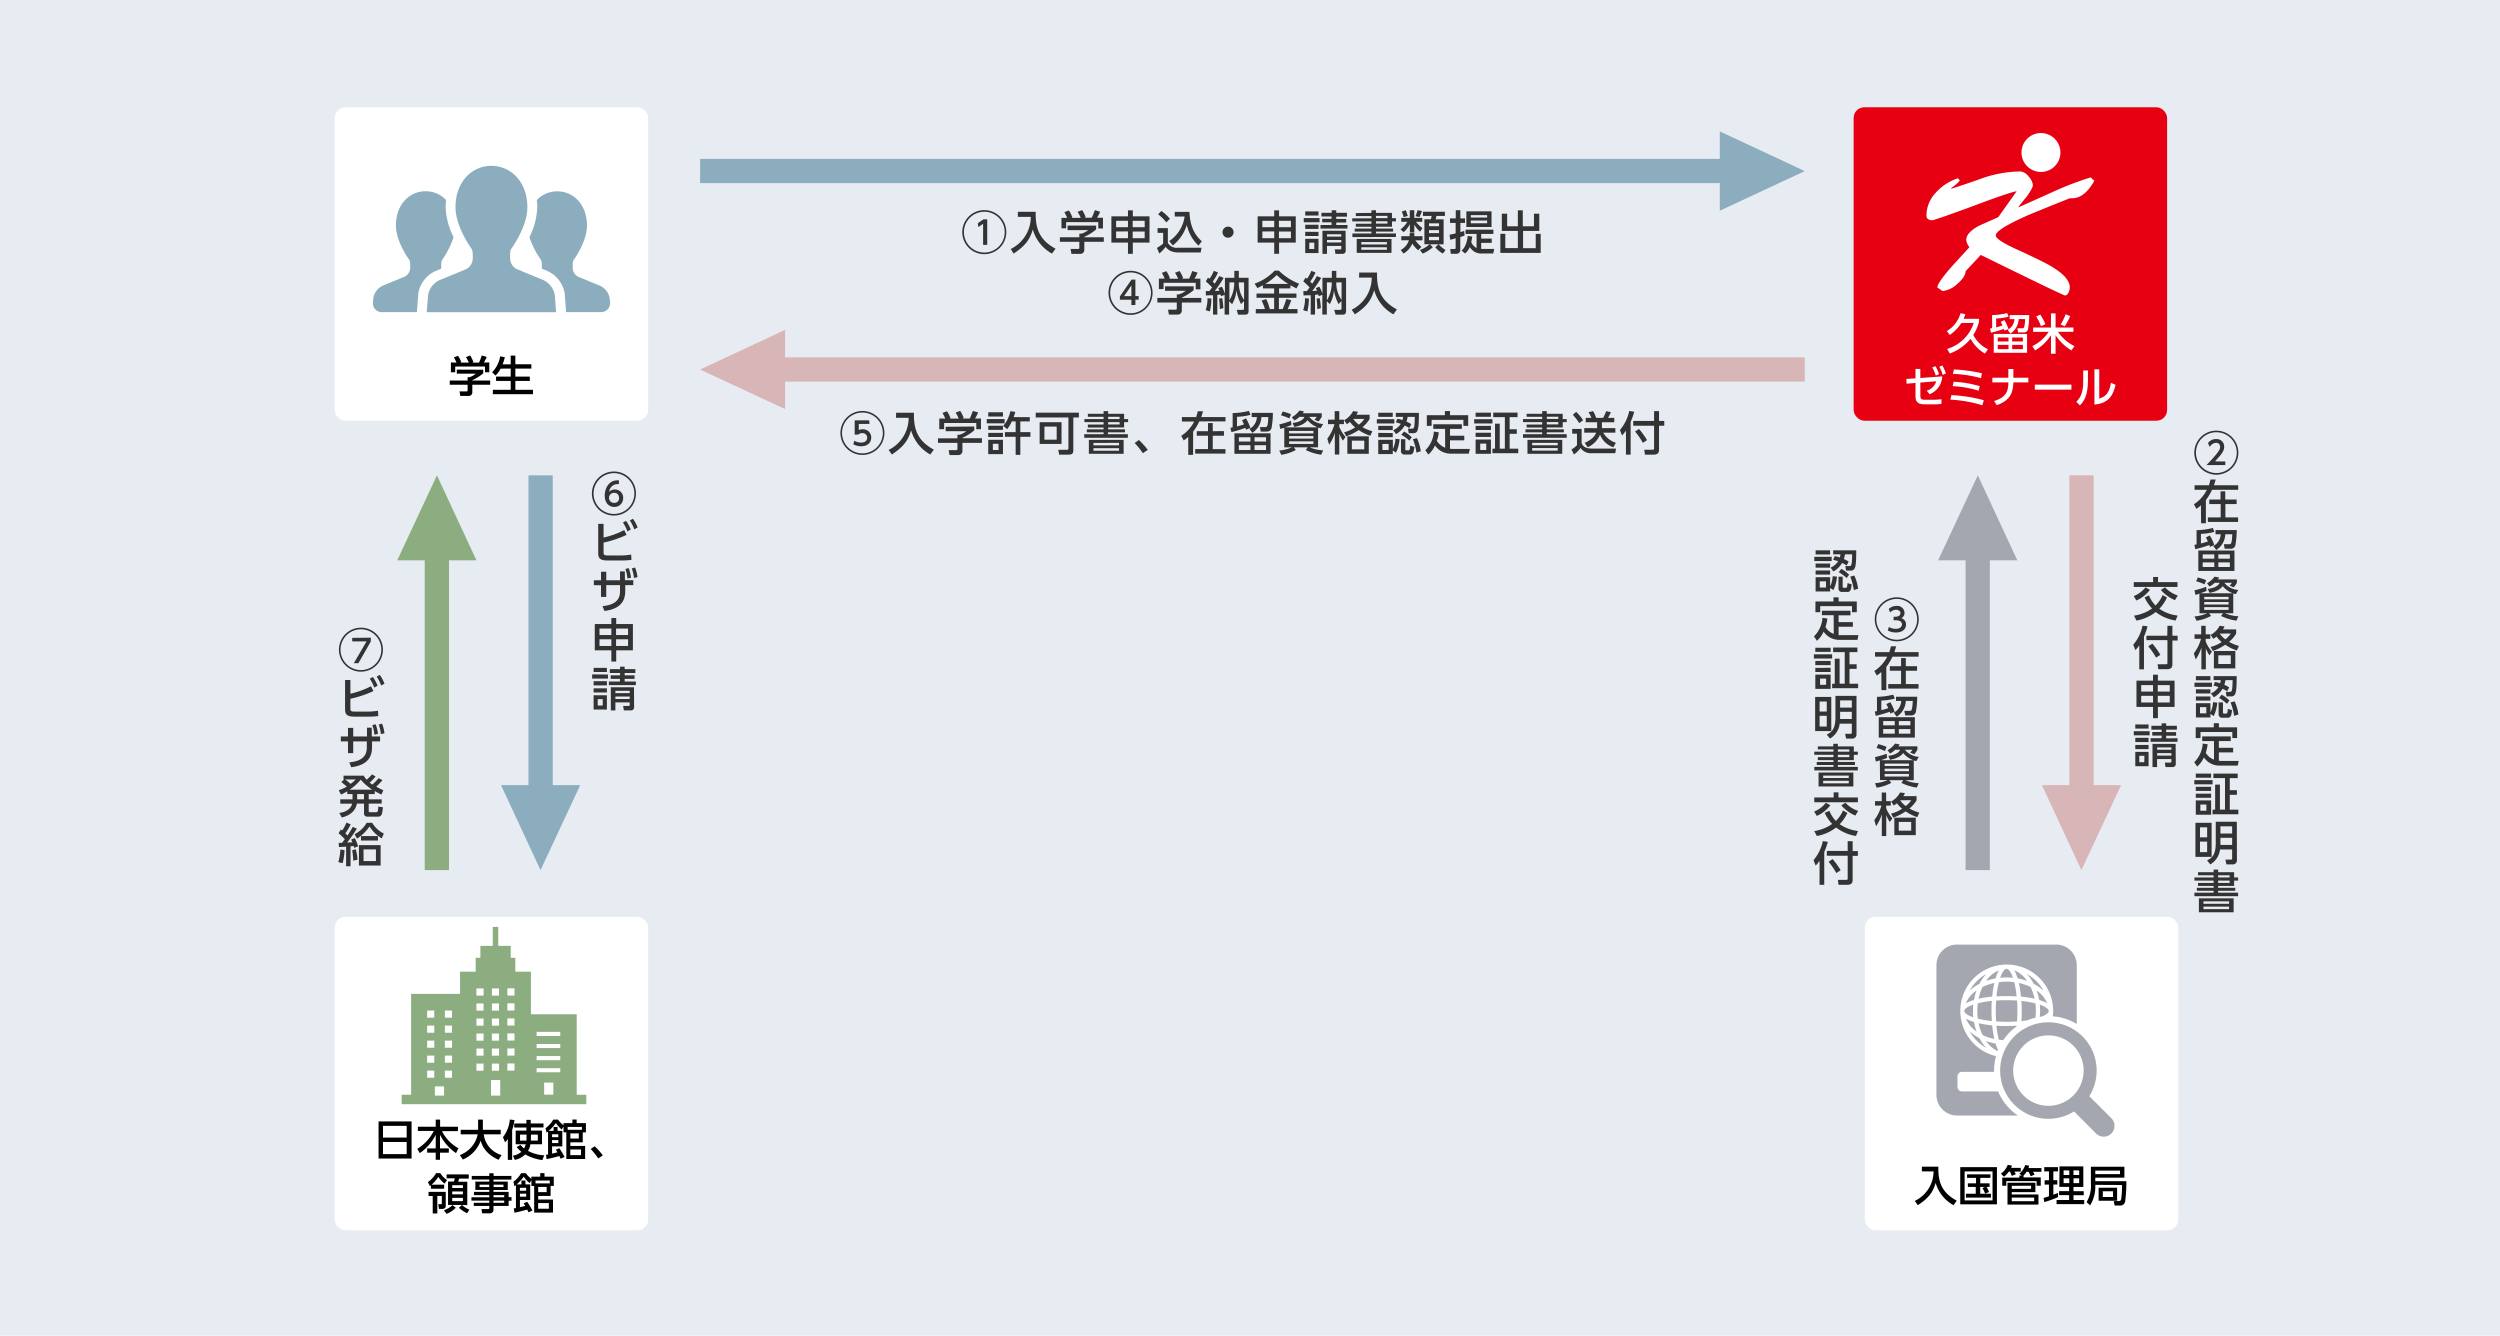 <svg xmlns="http://www.w3.org/2000/svg" viewBox="0 0 700 374.01"><defs><style>.cls-1{fill:#e7ecf2;}.cls-2{fill:#fff;}.cls-3{fill:#333;}.cls-4{fill:#8cadbd;}.cls-5{fill:#e60012;}.cls-12,.cls-6,.cls-7,.cls-9{fill:none;stroke-miterlimit:10;stroke-width:6.79px;}.cls-6{stroke:#8cadbd;}.cls-7{stroke:#8cad80;}.cls-8{fill:#8cad80;}.cls-9{stroke:#d8b5b6;}.cls-10{fill:#d8b5b6;}.cls-11{fill:#a5a7b0;}.cls-12{stroke:#a5a7b0;}</style></defs><title>アートボード 1</title><g id="レイヤー_2" data-name="レイヤー 2"><rect class="cls-1" width="700" height="374.01"/></g><g id="レイヤー_1" data-name="レイヤー 1"><rect class="cls-2" x="93.72" y="30.03" width="87.77" height="87.77" rx="3" ry="3"/><path d="M135.31,103.53v1a13.46,13.46,0,0,1-3.06,1.92v.09h5v1.18h-5v2.15a1,1,0,0,1-1,1h-2.36l-.22-1.27h1.93c.33,0,.33-.17.33-.38v-1.49h-5v-1.18h5v-.93h.53a5.47,5.47,0,0,0,1.78-1h-5.34v-1.13Zm-7.5-2a10.61,10.61,0,0,0-.72-1.47l1.16-.43a6.73,6.73,0,0,1,.9,1.8l-.27.1h2.4a9.27,9.27,0,0,0-.82-1.54l1.19-.46a9.88,9.88,0,0,1,.91,1.87l-.39.13h1.94a14,14,0,0,0,.79-2l1.38.41a12.57,12.57,0,0,1-.79,1.55H137v2.75H135.8v-1.61h-8.34v1.61h-1.21v-2.75Z"/><path d="M140.17,103.22a6.75,6.75,0,0,1-1.44,1.93l-.93-.92a8.43,8.43,0,0,0,2.25-4.45l1.3.24a12.61,12.61,0,0,1-.62,2H143V99.56h1.3V102h4.48v1.21h-4.48v2.23h4.05v1.23h-4.05v2.48h4.93v1.23H138v-1.23h5v-2.48h-4.1v-1.23H143v-2.23Z"/><rect class="cls-2" x="93.72" y="256.71" width="87.77" height="87.77" rx="3" ry="3"/><path d="M115.24,314v10.39H106V314Zm-8,4.52h6.63v-3.28h-6.63Zm0,1.23v3.4h6.63v-3.4Z"/><path d="M117,315.48h5v-2h1.23v2h5v1.23h-4.48a11.3,11.3,0,0,0,4.62,4.82l-.69,1.34a13.75,13.75,0,0,1-4.48-5.13v3.81h2.47v1.2h-2.47v2H122v-2h-2.4v-1.2H122v-3.81a13.67,13.67,0,0,1-4.45,5.13l-.72-1.2a12.17,12.17,0,0,0,4.62-5H117Z"/><path d="M128.76,323.42a7.91,7.91,0,0,0,5-5.8H129v-1.27h4.87v-2.87h1.33v2.87h5v1.27h-4.75a6.92,6.92,0,0,0,5,5.8l-.86,1.32c-3.63-1.62-4.59-3.93-5-5.36a9,9,0,0,1-5,5.29Z"/><path d="M142.19,318.94a6.25,6.25,0,0,1-.77.91l-.59-1.43a9.53,9.53,0,0,0,1.93-4.95l1.3.15a14.94,14.94,0,0,1-.66,2.79v8.36h-1.21Zm6.47-3.25v.87h3.1v3.83h-3.25a5.2,5.2,0,0,1-.66,1.86,10.45,10.45,0,0,0,4.54,1.23l-.54,1.35a13.37,13.37,0,0,1-4.79-1.6,5.7,5.7,0,0,1-2.91,1.54l-.54-1.18a5,5,0,0,0,2.38-1.08,6.93,6.93,0,0,1-1.32-1.35l1.07-.59a6.51,6.51,0,0,0,1,1,4.29,4.29,0,0,0,.46-1.17h-2.81v-3.83h3v-.87h-3.4v-1.13h3.4v-1h1.2v1h3.59v1.13Zm-1.2,2h-1.85v1.67h1.81c0-.24,0-.56,0-1.18Zm1.2.54c0,.53,0,.9,0,1.13h1.93v-1.67h-1.9Z"/><path d="M156.62,321.5a27.26,27.26,0,0,1,1.47,2.45l-1.11.5c-.11-.25-.14-.31-.37-.76-2.09.56-2.42.64-3.56.86l-.18-1.2a4.56,4.56,0,0,0,.59-.1v-6.4l-.42.3-.28-1.26a7.59,7.59,0,0,0,2.15-2.4h1.33a6.66,6.66,0,0,0,1.55,1.58v-.6h2.48v-1h1.19v1h2.6v2.6h-.89v2.79H159.7v1h4.14v3.66h-5.27v-7.46h-.78v-1.61l-.51.81a7.9,7.9,0,0,1-1.63-1.8,12.5,12.5,0,0,1-2,2.18H155v-1.1h1.12v1.1h1.33V321h-2.87v2c.17,0,.74-.16,1.48-.35-.22-.39-.26-.47-.43-.73Zm-.29-3.91h-1.75v.82h1.75Zm0,1.63h-1.75v.84h1.75Zm2.61-2.87h4v-.8h-4Zm3.12,1H159.7v1.44h2.36Zm.62,4.51h-3v1.58h3Z"/><path d="M167.52,324.36a22,22,0,0,0-2.12-2.64l1.1-.78a19.27,19.27,0,0,1,2.29,2.55Z"/><path d="M120.66,331.87l-.29.23-.56-1.11a8,8,0,0,0,2.29-2.51h1.19a6.14,6.14,0,0,0,1.88,1.94l-.7,1a9.62,9.62,0,0,1-1.77-1.89,8.87,8.87,0,0,1-1.87,2.18h3.54v1.13h-3.71Zm.5,7.91v-4.9H120v-1.16h4.81v4c0,.66-.73.78-.9.78h-1l-.2-1.32h.65c.3,0,.35-.05.35-.27v-2.05h-1.26v4.9Zm6.47-1.62a7.53,7.53,0,0,1-2.56,1.72l-.79-1a6.34,6.34,0,0,0,2.4-1.45Zm1.74-.77a6.7,6.7,0,0,0,2.06,1.32l-.65,1a9.55,9.55,0,0,1-2.28-1.54l.86-.79h-3.91v-6.56h1.63a4.53,4.53,0,0,0,.26-.88h-2.29v-1.1h6.2V330h-2.69c0,.1-.24.8-.27.88h2.55v6.56Zm-2.75-5.53v.78h3v-.78Zm0,1.75v.81h3v-.81Zm0,1.8v.91h3v-.91Z"/><path d="M143.17,330.28h-5v.57h4v2.35h-4v.53h4.25v1.47h.81v1h-.81v1.47h-4.25v.87a1,1,0,0,1-1.05,1.19H135l-.18-1.19h1.81c.33,0,.38-.09.38-.37v-.5h-4.35v-.89H137v-.62h-5v-.93h5v-.6h-4.29v-.91H137v-.53h-3.9v-2.35H137v-.57h-4.91v-1H137v-.76h1.21v.76h5Zm-6.2,1.43h-2.69v.67H137Zm4,0h-2.76v.67h2.76Zm.21,2.93h-3v.6h3Zm0,1.53h-3v.62h3Z"/><path d="M147.62,336.5a27.26,27.26,0,0,1,1.47,2.45l-1.11.5c-.11-.25-.14-.31-.37-.76-2.09.56-2.42.64-3.56.86l-.18-1.2a4.56,4.56,0,0,0,.59-.1v-6.4l-.42.3-.28-1.26a7.59,7.59,0,0,0,2.15-2.4h1.33a6.66,6.66,0,0,0,1.55,1.58v-.6h2.48v-1h1.19v1h2.6v2.6h-.89v2.79H150.7v1h4.14v3.66h-5.27v-7.46h-.78v-1.61l-.51.81a7.9,7.9,0,0,1-1.63-1.8,12.5,12.5,0,0,1-2,2.18H146v-1.1h1.12v1.1h1.33V336h-2.87v2c.17,0,.74-.16,1.48-.35-.22-.39-.26-.47-.43-.73Zm-.29-3.91h-1.75v.82h1.75Zm0,1.63h-1.75v.84h1.75Zm2.61-2.87h4v-.8h-4Zm3.12,1H150.7v1.44h2.36Zm.62,4.51h-3v1.58h3Z"/><rect class="cls-2" x="522.14" y="256.71" width="87.77" height="87.77" rx="3" ry="3"/><path d="M538.13,326.66h4.61c-.1,4.12.83,7.2,5.14,9.53l-.89,1.26a10.3,10.3,0,0,1-5-6.24c-.81,2.61-1.82,4.15-5,6.24l-.85-1.19A9.22,9.22,0,0,0,541.4,328h-3.27Z"/><path d="M559.14,326.8v10.41H548.87V326.8ZM557.91,328h-7.82v8.11h7.82Zm-2.09,6.2a7.89,7.89,0,0,0-.75-1.56l.77-.3h-1.38v1.9h3v1.08h-7v-1.08h2.75v-1.9H551v-1h2.29v-1.53h-2.51v-1h6.54v1h-2.84v1.53h2.6v1h-.85a6.29,6.29,0,0,1,.69,1.43Z"/><path d="M565.8,327v1.05h-1.75a4.74,4.74,0,0,1,.37.75l-1.13.45a8.07,8.07,0,0,0-.49-1.2h-.33a6.83,6.83,0,0,1-1.34,1.43l-.88-.84a5.4,5.4,0,0,0,1.92-2.49l1.18.23a3.45,3.45,0,0,1-.24.62Zm.79,2.67h4.82V332h-1.16v-1.29h-8.48V332h-1.14v-2.28h4.79v-.58h.7l-.7-.49a5.43,5.43,0,0,0,1.64-2.44l1.12.19a5,5,0,0,1-.21.65h3.63v1.05h-2.37a5,5,0,0,1,.46.79l-1.1.47a11.76,11.76,0,0,0-.6-1.26h-.57a5.36,5.36,0,0,1-.83,1.05Zm3.32,1.5v2.62h-6.62v.67h7.48v2.82H562.1v-6.11Zm-6.62.86v.86h5.42V332Zm0,3.3v1h6.28v-1Z"/><path d="M572.21,335.42c.33-.09.42-.12,1.5-.47v-3.27H572.5v-1.21h1.21V328h-1.32v-1.2h3.86V328h-1.31v2.46h1.11v1.21h-1.11v2.84c.41-.14.75-.27,1.31-.5v1.17a24.58,24.58,0,0,1-3.86,1.4Zm4.45-8.83h6.67v5.75h-2.75v1.2h2.87v1.11h-2.87V336h3v1.15h-7.74V336h3.51v-1.37h-2.81v-1.11h2.81v-1.2h-2.74Zm1.15,1.1V329h1.59v-1.27Zm0,2.25v1.33h1.59v-1.33Zm2.77-2.25V329h1.59v-1.27Zm0,2.25v1.33h1.59v-1.33Z"/><path d="M586.68,331.76a10,10,0,0,1-1.44,5.74l-1-.9a8.85,8.85,0,0,0,1.21-5.15v-4.77h9.38v3.06h-8.15v1h8.7a40.87,40.87,0,0,1-.35,5.74,1.36,1.36,0,0,1-1.49,1.07h-1.43l-.27-1.25h1.39c.28,0,.62,0,.73-.73a27.88,27.88,0,0,0,.21-3.77Zm0-4v1h6.92v-1Zm6.11,4.8v3.65h-5.18v-3.65Zm-4,1v1.6h2.85v-1.6Z"/><path class="cls-3" d="M281.77,65a6.17,6.17,0,1,1-6.16-6.17A6.16,6.16,0,0,1,281.77,65ZM269.9,65a5.71,5.71,0,1,0,5.71-5.71A5.71,5.71,0,0,0,269.9,65Zm5.47-3.58h1.05v7.15h-1.15v-5.9l-1.34.91-.14-1.08Z"/><path class="cls-3" d="M285,59.31h5c-.12,4.47.89,7.81,5.56,10.33l-1,1.37a11.16,11.16,0,0,1-5.37-6.76c-.87,2.82-2,4.5-5.38,6.76L283,69.72a10,10,0,0,0,5.62-9H285Z"/><path class="cls-3" d="M306.92,63.17v1.08a14.52,14.52,0,0,1-3.31,2.08v.1h5.46v1.28h-5.46V70a1.1,1.1,0,0,1-1.07,1.08H300l-.24-1.38h2.09c.36,0,.36-.18.36-.41V67.71h-5.44V66.43h5.44v-1h.58a6,6,0,0,0,1.92-1h-5.79V63.17ZM298.8,61a12.69,12.69,0,0,0-.78-1.6l1.26-.47a7.89,7.89,0,0,1,1,2L300,61h2.6a9.83,9.83,0,0,0-.88-1.68l1.29-.49a10.67,10.67,0,0,1,1,2l-.43.14h2.1a14.64,14.64,0,0,0,.86-2.13l1.5.44a12.79,12.79,0,0,1-.86,1.69h1.65v3h-1.31V62.19h-9v1.75h-1.31V61Z"/><path class="cls-3" d="M315.83,71.07V67.93h-4.64V60.57h4.64V58.89h1.36v1.68h4.67v7.36h-4.67v3.14Zm-3.32-9.25v1.8h3.32v-1.8Zm0,3v1.88h3.32V64.79Zm8-3h-3.36v1.8h3.36Zm0,3h-3.36v1.88h3.36Z"/><path class="cls-3" d="M324.12,63.87H327V68a2.8,2.8,0,0,0,2.76,1.37h6.67l-.25,1.32H330c-2.37,0-3.16-1-3.6-1.57A14.64,14.64,0,0,1,324.62,71l-.68-1.59a11.3,11.3,0,0,0,1.74-1.21v-3h-1.56Zm1.07-4.8a12,12,0,0,1,2.38,2.19l-1,1a13.63,13.63,0,0,0-2.3-2.27Zm2.19,8.42a9.82,9.82,0,0,0,4.31-6.87h-2.76V59.33h4.12c.17,4.54,1.76,6.69,3.46,8.23l-.93,1.21A11.21,11.21,0,0,1,332.31,63a12,12,0,0,1-3.92,5.73Z"/><path class="cls-3" d="M345.4,65a1.55,1.55,0,1,1-1.54-1.54A1.54,1.54,0,0,1,345.4,65Z"/><path class="cls-3" d="M356.78,71.07V67.93h-4.64V60.57h4.64V58.89h1.36v1.68h4.67v7.36h-4.67v3.14Zm-3.32-9.25v1.8h3.32v-1.8Zm0,3v1.88h3.32V64.79Zm8-3h-3.36v1.8h3.36Zm0,3h-3.36v1.88h3.36Z"/><path class="cls-3" d="M369.48,61.06v1.17h-4.43V61.06Zm-.3-1.87v1.16h-3.72V59.19Zm0,3.73v1.19h-3.72V62.92Zm0,2v1.16h-3.72V64.91Zm0,1.94v4h-3.72v-4ZM368,67.94h-1.4v1.78H368ZM377.29,63v1h-7.55V63h3.09v-.74h-2.62v-1h2.62v-.65H370V59.58h2.87v-.7h1.28v.7h3v1.08h-3v.65h2.78v1h-2.78V63Zm-.49,7.08a.88.88,0,0,1-1,1h-1.88l-.19-1.24h1.44c.39,0,.39-.11.39-.33v-.65h-4v2.22h-1.28V64.6h6.48Zm-1.24-4.48h-4v.65h4Zm0,1.6h-4v.69h4Z"/><path class="cls-3" d="M384,59.61v-.74h1.27v.74h4.48v1.47h1.11V62h-1.11v1.49h-4.48V64h4.8v.85h-4.8v.52h5.59v1H378.67v-1H384v-.52h-4.69V64H384v-.52h-4.37v-.83H384V62h-5.37v-.87H384v-.63h-4.37v-.84Zm5.62,7.3v3.9h-9.74v-3.9Zm-8.46.86v.68h7.17v-.68Zm0,1.47v.7h7.17v-.7Zm7.32-8.79h-3.21v.63h3.21Zm0,1.5h-3.21v.66h3.21Z"/><path class="cls-3" d="M394.74,62.78A8.06,8.06,0,0,1,393.05,65l-.91-.78a7,7,0,0,0,1.92-2.11h-1.7V61h2.38V58.85H396V61h2.24V62.1h-1.76a7.25,7.25,0,0,0,1.82,1.76l-.66,1a6.55,6.55,0,0,1-1.64-2v2.24h-1.22Zm2.34,7.29a7.72,7.72,0,0,1-1.63-1.87A6,6,0,0,1,393,71l-.79-1a4.73,4.73,0,0,0,2.28-2.72h-2.13V66.13h2.33c0-.23,0-.43.05-.88H396a6.68,6.68,0,0,1,0,.88h2.29v1.16h-2A11.11,11.11,0,0,0,398,69.14Zm-3.46-11.22c.14.35.45,1.26.56,1.62l-1.16.32a11,11,0,0,0-.52-1.56Zm4.54.22c-.07.17-.2.55-.35.93-.07.15-.26.6-.36.78l-1.11-.25a10.43,10.43,0,0,0,.57-1.68ZM397.57,70a8.42,8.42,0,0,0,2.71-1.6h-1.45v-7h1.82a8.17,8.17,0,0,0,.2-.94h-2.43V59.28h6.15v1.19H402.2a7.92,7.92,0,0,1-.23.94h2.24v7h-1.39A8.8,8.8,0,0,0,404.75,70L404,71a8,8,0,0,1-2.13-1.76l.92-.82h-2.38l.78.81A9.79,9.79,0,0,1,398.35,71Zm2.55-7.47v.81h2.81v-.81Zm0,1.91v.83h2.81v-.83Zm0,1.88v.94h2.81v-.94Z"/><path class="cls-3" d="M410.08,65.94a10.22,10.22,0,0,1-1.2.43V70a1.07,1.07,0,0,1-1.18,1.07h-1.47l-.16-1.35h1.24a.26.26,0,0,0,.27-.29v-2.7c-.32.09-1.27.36-1.51.41l-.2-1.41c.72-.15,1.07-.22,1.71-.39V62.43H406V61.15h1.61v-2.3h1.29v2.3h1.3v1.28h-1.29V65l1.05-.35Zm-.83,4.22c.59-.54,1.41-1.49,1.72-4.1l1.25.19a13.55,13.55,0,0,1-.27,1.53,3.17,3.17,0,0,0,1.49,1.66V65.5h-3.09V64.3h7.8v1.2h-3.42v1.3h2.95V68h-2.95v1.7h3.65l-.27,1.27H415a3.58,3.58,0,0,1-3.43-1.79A5.82,5.82,0,0,1,410.23,71Zm8.38-6.6h-7.05V59.18h7.05Zm-1.23-3.32h-4.58v.67h4.58Zm0,1.51h-4.58v.77h4.58Z"/><path class="cls-3" d="M422,59.83v3.53H425V58.89h1.38v4.47h3.13V59.83H431v4.83h-4.54v4.83H430v-4h1.39v5.32H420.1V65.47h1.38v4H425V64.66h-4.49V59.83Z"/><path class="cls-3" d="M322.72,82a6.17,6.17,0,1,1-6.16-6.17A6.16,6.16,0,0,1,322.72,82Zm-11.87,0a5.71,5.71,0,1,0,5.71-5.71A5.71,5.71,0,0,0,310.85,82Zm5.94,3.43v-1.5h-3.22V83l3.25-4.71h1.09V82.9h.92v1h-.92v1.5Zm-2.05-2.51h2.05v-3Z"/><path class="cls-3" d="M334.22,80.17v1.08a14.52,14.52,0,0,1-3.31,2.08v.1h5.46v1.28h-5.46V87a1.1,1.1,0,0,1-1.07,1.08h-2.55l-.24-1.38h2.09c.36,0,.36-.18.36-.41V84.71h-5.44V83.43h5.44v-1h.58a6,6,0,0,0,1.92-1h-5.79V80.17ZM326.1,78a12.69,12.69,0,0,0-.78-1.6l1.26-.47a7.89,7.89,0,0,1,1,2l-.3.12h2.6a9.83,9.83,0,0,0-.88-1.68l1.29-.49a10.67,10.67,0,0,1,1,2l-.43.14h2.1a14.64,14.64,0,0,0,.86-2.13l1.5.44a12.79,12.79,0,0,1-.86,1.69h1.65v3h-1.31V79.19h-9v1.75h-1.31V78Z"/><path class="cls-3" d="M339.2,83.61a17.31,17.31,0,0,1-.44,3.59l-1.18-.36a9.72,9.72,0,0,0,.52-3.34Zm-1.57-2.12a7.71,7.71,0,0,0,1,0c.25-.32.52-.7.77-1a20.52,20.52,0,0,0-1.78-1.7l.62-1.06c.17.13.24.16.43.32a9.55,9.55,0,0,0,1.19-2.21l1.18.44a12.1,12.1,0,0,1-1.48,2.56c.35.36.45.49.56.6.64-1,1-1.65,1.3-2.14l1.22.52a44,44,0,0,1-2.5,3.66l1.31-.07c-.16-.4-.24-.55-.33-.75l1-.39a9.28,9.28,0,0,1,.86,2V77.78h2.63V75.85h1.26v1.93h2.73V87.1c0,.84-.46,1-.94,1h-2l-.37-1.34h1.59c.42,0,.44-.15.44-.46v-2l-.82.84a12,12,0,0,1-1.3-3.89A9,9,0,0,1,345,85.16l-.85-.78v3.71h-1.26V82.55l-1,.4c-.05-.18-.08-.27-.13-.49a9,9,0,0,1-.91.1v5.53h-1.2V82.67c-.46,0-1,0-2,.07Zm4.6,2a22.61,22.61,0,0,1,.31,2.79l-1,.26a22.39,22.39,0,0,0-.21-2.92Zm2-4.41v5a9.35,9.35,0,0,0,1.36-5Zm4.11,0h-1.47a8,8,0,0,0,1.47,4.89Z"/><path class="cls-3" d="M353.64,79.86c-.67.37-1.14.59-1.58.8l-.77-1.25a14,14,0,0,0,5.6-3.62h1.19a17,17,0,0,0,5.67,3.65L363,80.75c-.36-.18-.75-.37-1.68-.89v.89h-3.18v1.43H363v1.21h-4.91v3.14h1.07c.2-.47.75-1.89,1-2.81l1.39.32a20.67,20.67,0,0,1-1,2.49h2.75v1.23H351.62V86.53h2.56a13.85,13.85,0,0,0-.94-2.38l1.31-.41a14.9,14.9,0,0,1,1,2.79h1.21V83.39h-4.94V82.18h4.94V80.75h-3.16Zm7.08-.35A18.85,18.85,0,0,1,357.47,77a16,16,0,0,1-3.2,2.51Z"/><path class="cls-3" d="M366.5,83.61a17.31,17.31,0,0,1-.44,3.59l-1.18-.36a9.72,9.72,0,0,0,.52-3.34Zm-1.57-2.12a7.71,7.71,0,0,0,1,0c.25-.32.52-.7.77-1a20.52,20.52,0,0,0-1.78-1.7l.62-1.06c.17.13.24.16.43.32a9.55,9.55,0,0,0,1.19-2.21l1.18.44a12.1,12.1,0,0,1-1.48,2.56c.35.36.45.49.55.6a23.29,23.29,0,0,0,1.31-2.14l1.22.52a44,44,0,0,1-2.5,3.66l1.31-.07c-.17-.4-.24-.55-.33-.75l1-.39a9.28,9.28,0,0,1,.86,2V77.78h2.63V75.85h1.26v1.93h2.73V87.1c0,.84-.46,1-.94,1h-2l-.37-1.34h1.59c.42,0,.44-.15.44-.46v-2l-.82.84a12,12,0,0,1-1.3-3.89,9,9,0,0,1-1.14,3.89l-.85-.78v3.71h-1.26V82.55l-1,.4c-.05-.18-.08-.27-.13-.49-.27,0-.55.08-.91.1v5.53H367V82.67c-.47,0-1,0-2,.07Zm4.6,2a22.61,22.61,0,0,1,.31,2.79l-1,.26a22.39,22.39,0,0,0-.21-2.92Zm2-4.41v5a9.35,9.35,0,0,0,1.36-5Zm4.11,0h-1.47a8,8,0,0,0,1.47,4.89Z"/><path class="cls-3" d="M380.58,76.31h5c-.12,4.47.89,7.81,5.56,10.33l-1,1.37a11.16,11.16,0,0,1-5.37-6.76c-.87,2.82-2,4.5-5.38,6.76l-.93-1.29a10,10,0,0,0,5.62-9h-3.55Z"/><path class="cls-3" d="M247.64,121.23a6.16,6.16,0,1,1-6.16-6.16A6.15,6.15,0,0,1,247.64,121.23Zm-11.87,0a5.71,5.71,0,1,0,5.71-5.71A5.71,5.71,0,0,0,235.77,121.23Zm7.69-2.52h-3v1.71a2.4,2.4,0,0,1,1.06-.22,2.29,2.29,0,0,1,2.43,2.3c0,1.33-.93,2.45-2.81,2.45a4.49,4.49,0,0,1-2.21-.55l.29-1a3.69,3.69,0,0,0,1.89.52c1.22,0,1.7-.65,1.7-1.37a1.26,1.26,0,0,0-1.39-1.27,1.56,1.56,0,0,0-1.11.41h-1v-4h4.05Z"/><path class="cls-3" d="M250.91,115.56h5c-.12,4.47.9,7.82,5.57,10.34l-1,1.36a11.16,11.16,0,0,1-5.37-6.76c-.87,2.82-2,4.5-5.38,6.76l-.92-1.28a10,10,0,0,0,5.61-9h-3.54Z"/><path class="cls-3" d="M272.8,119.42v1.08a13.73,13.73,0,0,1-3.32,2.08v.11h5.46V124h-5.46v2.33a1.1,1.1,0,0,1-1.06,1.08h-2.55l-.25-1.38h2.09c.37,0,.37-.18.37-.42V124h-5.45v-1.27h5.45v-1h.57a5.83,5.83,0,0,0,1.92-1h-5.78v-1.23Zm-8.13-2.21a12,12,0,0,0-.78-1.6l1.26-.46a7.73,7.73,0,0,1,1,1.95l-.3.11h2.6a10.89,10.89,0,0,0-.88-1.67l1.28-.5a10.38,10.38,0,0,1,1,2l-.43.14h2.11a16.07,16.07,0,0,0,.86-2.13l1.49.44a12.79,12.79,0,0,1-.86,1.69h1.65v3h-1.31v-1.74h-9v1.74H263v-3Z"/><path class="cls-3" d="M281.29,117.33v1.2h-5v-1.2Zm-.46-1.9v1.19h-4.12v-1.19Zm0,3.77v1.17h-4.12V119.2Zm0,2v1.16h-4.12v-1.16Zm0,1.95v4h-4.12v-4Zm-1.26,1.11H278V126h1.6Zm1.34-5a9.75,9.75,0,0,0,2-4.11l1.38.17c-.24.81-.32,1.06-.47,1.47h4.52V118h-2.65v3h2.83v1.3h-2.83v5.07h-1.31v-5.07h-3V121h3v-3h-1.07a10.64,10.64,0,0,1-1.29,2.17Z"/><path class="cls-3" d="M300.53,126.16c0,.66-.21,1.15-1.37,1.15h-2.6l-.24-1.37h2.5c.25,0,.34-.19.34-.42v-8.63H290v-1.34h12.09v1.34h-1.56Zm-3.3-1.85H291.1v-6.1h6.13Zm-1.36-4.87h-3.43v3.66h3.43Z"/><path class="cls-3" d="M309,115.86v-.74h1.28v.74h4.47v1.47h1.12v.87h-1.12v1.5h-4.47v.52H315v.84h-4.79v.52h5.59v1H303.59v-1H309v-.52h-4.69v-.84H309v-.52H304.6v-.84H309v-.66h-5.37v-.87H309v-.62H304.6v-.85Zm5.62,7.31v3.9h-9.74v-3.9Zm-8.45.86v.67h7.16V124Zm0,1.46v.71h7.16v-.71Zm7.32-8.78h-3.21v.62h3.21Zm0,1.49h-3.21v.66h3.21Z"/><path class="cls-3" d="M320,126.9a22.41,22.41,0,0,0-2.3-2.86l1.19-.85a21.13,21.13,0,0,1,2.49,2.77Z"/><path class="cls-3" d="M332.71,122.32a8.12,8.12,0,0,1-1.27,1l-.69-1.29a10.28,10.28,0,0,0,3.62-4h-3.44v-1.26h4a10.54,10.54,0,0,0,.44-1.62h1.47c-.12.42-.23.89-.49,1.62h6.79V118H335.8a15.75,15.75,0,0,1-1.73,2.88v6.49h-1.36Zm10-1.61V122h-3.14v3.75h3.56V127h-8.48v-1.26h3.59V122h-3.15v-1.26h3.15v-2.29h1.33v2.29Z"/><path class="cls-3" d="M348.86,117.12a12.52,12.52,0,0,1,1.24,2.69l-1.21.51c-.08-.26-.09-.31-.17-.52A39.34,39.34,0,0,1,344.8,121l-.28-1.22.62-.12v-4a19.4,19.4,0,0,0,4.55-.61l.46,1.1a16.1,16.1,0,0,1-3.79.55v2.7c.65-.16,1.28-.34,1.94-.56a7.66,7.66,0,0,0-.54-1.13Zm6.89,9.94H345.64v-5.73h10.11Zm-5.63-4.63h-3.24v1.19h3.24Zm0,2.23h-3.24V126h3.24Zm-.28-4.57a3.91,3.91,0,0,0,2.09-3.31h-1.46v-1.17h5.93a22.38,22.38,0,0,1-.38,4.29c-.29.78-.72.94-1.49.94H353l-.22-1.27h1.52c.38,0,.75,0,.82-2.79h-1.93a5.52,5.52,0,0,1-2.54,4.41Zm4.65,2.34h-3.22v1.19h3.22Zm0,2.23h-3.22V126h3.22Z"/><path class="cls-3" d="M359.6,119.77a9.52,9.52,0,0,1-1.12.33l-.27-1.26a25.8,25.8,0,0,0,3.27-1l.12,1.16a17.61,17.61,0,0,1-1.77.65h9.1a6.73,6.73,0,0,1-2.83-2c-.33.46-1.24,1.49-3.71,1.89l-.45-1.11c1.1-.11,2.86-.54,3.3-1.71h-1.38a5.21,5.21,0,0,1-1.44,1l-.7-.91a6.57,6.57,0,0,0,2.12-1.86l1.27.24a3.48,3.48,0,0,1-.35.53h5.32v1a8.26,8.26,0,0,1-.89,1.29l-1.14-.49a4.39,4.39,0,0,0,.65-.8h-2.12a5.4,5.4,0,0,0,3.9,2l-.7,1.18a6.26,6.26,0,0,1-.72-.18v5.54h-2.32a10.52,10.52,0,0,0,3.75.83l-.56,1.23a14.21,14.21,0,0,1-4.3-1.31l.53-.75h-3.88l.56.74a12.32,12.32,0,0,1-4.09,1.35l-.56-1.21a11.33,11.33,0,0,0,3.57-.88H359.6Zm-.46-4.55a15.93,15.93,0,0,1,2.34.77l-.46,1.18a11.83,11.83,0,0,0-2.34-.87Zm1.8,6.13h6.81v-.68h-6.81Zm0,1.45h6.81v-.7h-6.81Zm0,1.5h6.81v-.72h-6.81Z"/><path class="cls-3" d="M376,123.39a9.94,9.94,0,0,1-1-2v5.87h-1.25V121.2a11.76,11.76,0,0,1-1.59,3.33l-.51-1.7a12,12,0,0,0,2-4.07h-1.81v-1.25h1.87v-2.4H375v2.4h1.3v1.25H375v.73a9.94,9.94,0,0,0,1.75,2.86Zm7.49-6.09a8.54,8.54,0,0,1-2,2.31,12.39,12.39,0,0,0,2.77,1.14l-.58,1.27a12.46,12.46,0,0,1-3.24-1.61,14.9,14.9,0,0,1-3.5,1.76l-.6-1.13a9.7,9.7,0,0,0,3.1-1.38,7.34,7.34,0,0,1-1.44-1.52,8.81,8.81,0,0,1-.9.62l-.74-1.1a6.17,6.17,0,0,0,2.51-2.55l1.36.18a6.71,6.71,0,0,1-.44.84h3.69Zm-.23,9.76h-6v-4.89h6ZM382,123.38h-3.48v2.43H382Zm-3.08-6.08v0a6.42,6.42,0,0,0,1.56,1.6A5.79,5.79,0,0,0,382,117.3Z"/><path class="cls-3" d="M390.41,117.38v1.19h-4.9v-1.19Zm-.44-1.82v1.16h-4.06v-1.16Zm0,3.69v1.16h-4.06v-1.16Zm0,2v1.16h-4.06V121.2Zm1.92,1.73a10.92,10.92,0,0,1-1,3.76l-.92-.6v1h-4.06v-4H390v2.57a7.24,7.24,0,0,0,.72-2.86Zm-3.07,1.32h-1.75V126h1.75Zm1.29-3.84a5,5,0,0,0,2.12-1.78c-.42-.14-.65-.22-1.41-.44l.45-1a13.32,13.32,0,0,1,1.43.37,6.65,6.65,0,0,0,.17-.88h-2.05v-1.12h6.47c0,2.85-.1,4.25-.39,4.93a1.12,1.12,0,0,1-1.17.75h-1.29l-.2-1.27h1.2c.51,0,.66-.39.7-3.29h-2a7,7,0,0,1-.33,1.33,7,7,0,0,1,1.36.71l-.56,1.08a9.28,9.28,0,0,0-1.29-.7,6.44,6.44,0,0,1-2.43,2.39Zm3.38,2.52v2.75c0,.3.1.37.25.37h.65c.33,0,.37-.32.46-1.32l1.17.36c-.14,1.44-.36,2.13-1.17,2.13h-1.53a.93.93,0,0,1-1.05-.93v-3.36Zm1.12.39a12,12,0,0,0-2.24-1.63l.76-.93a10.35,10.35,0,0,1,2.17,1.63Zm2,3.37a16,16,0,0,0-1-3.76l1.14-.31a13.6,13.6,0,0,1,1.07,3.68Z"/><path class="cls-3" d="M404.62,120.09h-3.3v-1.3h8v1.3H406V122h4v1.29h-4v2.36a4.92,4.92,0,0,0,.87.06h4.68l-.28,1.31h-5a5.25,5.25,0,0,1-4.47-2.3,7.25,7.25,0,0,1-1.87,2.56l-.83-1.22a8,8,0,0,0,2.38-5.22l1.38.21a11.12,11.12,0,0,1-.54,2.39,4.77,4.77,0,0,0,2.32,1.92Zm1.38-5v1.16h5.09v3h-1.34v-1.69h-8.9v1.69h-1.34v-3h5.06v-1.16Z"/><path class="cls-3" d="M417.88,117.38v1.19h-5.11v-1.19Zm-.42-1.84v1.17h-4.29v-1.17Zm0,3.7v1.16h-4.29v-1.16Zm0,1.93v1.17h-4.29v-1.17Zm0,1.89v4h-4.29v-4Zm-1.31,1.15h-1.69V126h1.69Zm3.78-5.58v7h1.43v-8.83h-3.25v-1.27h6.8v1.27H422.7v3.39h2v1.28h-2v4.16h2.41v1.26h-7.23v-1.26h.73v-7Z"/><path class="cls-3" d="M431.81,115.86v-.74h1.28v.74h4.47v1.47h1.12v.87h-1.12v1.5h-4.47v.52h4.79v.84h-4.79v.52h5.59v1H426.44v-1h5.37v-.52h-4.69v-.84h4.69v-.52h-4.36v-.84h4.36v-.66h-5.37v-.87h5.37v-.62h-4.36v-.85Zm5.62,7.31v3.9h-9.74v-3.9ZM429,124v.67h7.16V124Zm0,1.46v.71h7.16v-.71Zm7.32-8.78h-3.21v.62h3.21Zm0,1.49h-3.21v.66h3.21Z"/><path class="cls-3" d="M440.21,120.11h2.64V124c.46,1.6,2.31,1.6,2.91,1.6h6.72l-.2,1.3h-6.54a3.51,3.51,0,0,1-3.18-1.47,7.37,7.37,0,0,1-1.85,1.82l-.71-1.4a6,6,0,0,0,1.55-1.2v-3.23h-1.34Zm1.12-4.79a12.7,12.7,0,0,1,1.94,2.34l-1.08.81a18.58,18.58,0,0,0-1.8-2.34Zm5.86,4.57v-1.65H444V117h1.6a10.06,10.06,0,0,0-.82-1.59l1.32-.29a17.92,17.92,0,0,1,.84,1.88h1.92a10.25,10.25,0,0,0,.87-1.88l1.31.3a11.44,11.44,0,0,1-.79,1.58H452v1.23h-3.46v1.65h3.76v1.26h-3.4a6.41,6.41,0,0,0,3.55,2.84l-.71,1.26a6.06,6.06,0,0,1-3.73-3.53,6.75,6.75,0,0,1-3.44,3.53L443.7,124c2.35-1.05,2.92-2.1,3.22-2.86h-3.33v-1.26Z"/><path class="cls-3" d="M455.27,120.57a8.55,8.55,0,0,1-1.1,1.36l-.59-1.52a12.19,12.19,0,0,0,2.61-5.34l1.39.21a17,17,0,0,1-1,2.83v9.19h-1.32Zm7.87-5.46h1.39v2.75H466v1.34h-1.47v6.72c0,.94-.42,1.38-1.54,1.38h-2.41l-.18-1.38,2.41,0c.31,0,.33-.22.33-.37V119.2h-5.83v-1.34h5.83Zm-4.21,5a22.71,22.71,0,0,1,2.24,3.12L460,124a19.86,19.86,0,0,0-2.18-3.18Z"/><path class="cls-4" d="M123.54,75.25c0-.11,0-.2,0-.31v-.88a3.65,3.65,0,0,1,.21-1.23A23.89,23.89,0,0,0,127,66.4,20.16,20.16,0,0,1,124.78,58a18.71,18.71,0,0,1,.12-2,7.83,7.83,0,0,0-5.73-2.45c-4.59,0-8.31,3.75-8.31,9.57,0,4.65,3.79,9.71,3.79,9.71a3.91,3.91,0,0,1,.2,1.23v.88a2.81,2.81,0,0,1-1.65,2.57l-6,2.46a4.72,4.72,0,0,0-2.67,3.44l-.11,1.33a2.47,2.47,0,0,0,2.47,2.66h9.84l.4-5.18,0-.14a8.45,8.45,0,0,1,4.79-6.18Z"/><path class="cls-4" d="M170.69,83.41A4.72,4.72,0,0,0,168,80l-6-2.46a2.82,2.82,0,0,1-1.64-2.57v-.88a3.91,3.91,0,0,1,.2-1.23s3.79-5.06,3.79-9.71c0-5.82-3.72-9.57-8.32-9.57A7.82,7.82,0,0,0,150.31,56a18.87,18.87,0,0,1,.12,2,20.31,20.31,0,0,1-2.18,8.39,23.76,23.76,0,0,0,3.26,6.43,3.91,3.91,0,0,1,.2,1.23v.88c0,.11,0,.2,0,.31l1.49.6a8.56,8.56,0,0,1,4.91,6.23l0,.14.4,5.18h9.84a2.43,2.43,0,0,0,1.81-.79,2.5,2.5,0,0,0,.66-1.87Z"/><path class="cls-4" d="M152.11,78.41l-7.28-3a3.42,3.42,0,0,1-2-3.11V71.25a4.48,4.48,0,0,1,.25-1.49s4.58-6.11,4.58-11.75c0-7-4.51-11.57-10.07-11.57S127.54,51,127.54,58c0,5.64,4.58,11.75,4.58,11.75a4.48,4.48,0,0,1,.25,1.49v1.08a3.44,3.44,0,0,1-2,3.11l-7.29,3a5.71,5.71,0,0,0-3.22,4.17l-.38,4.82h36.23l-.37-4.82A5.76,5.76,0,0,0,152.11,78.41Z"/><rect class="cls-5" x="519.02" y="30.03" width="87.77" height="87.77" rx="3" ry="3"/><path class="cls-2" d="M549.16,90.45a11.15,11.15,0,0,1-3.23,3.33l-.82-1.08a8.41,8.41,0,0,0,3.83-5l1.35.27c-.12.37-.21.64-.48,1.3h4.32v.79a12,12,0,0,1-1.61,3.72,8.81,8.81,0,0,0,4.11,4L555.78,99a10.42,10.42,0,0,1-4-4.14A13.89,13.89,0,0,1,545.92,99l-.72-1.3a11.21,11.21,0,0,0,7.45-7.28Z"/><path class="cls-2" d="M561.22,89.61a11.63,11.63,0,0,1,1.14,2.49l-1.12.47c-.07-.24-.08-.29-.15-.48a35.69,35.69,0,0,1-3.61,1.07L557.21,92c.39-.07.42-.09.58-.11V88.22a18,18,0,0,0,4.2-.56l.42,1a14.87,14.87,0,0,1-3.49.51v2.49c.6-.15,1.17-.32,1.78-.52a6.37,6.37,0,0,0-.5-1Zm6.36,9.17h-9.33V93.5h9.33Zm-5.2-4.27h-3v1.1h3Zm0,2.06h-3v1.19h3Zm-.26-4.22a3.6,3.6,0,0,0,1.93-3h-1.34V88.22h5.47a22,22,0,0,1-.35,4,1.21,1.21,0,0,1-1.38.86h-1.38l-.2-1.17h1.4c.35,0,.68,0,.75-2.57h-1.78a5.12,5.12,0,0,1-2.34,4.07Zm4.29,2.16h-3v1.1h3Zm0,2.06h-3v1.19h3Z"/><path class="cls-2" d="M575.56,87.76V91.7h5v1.21h-4.32a11.71,11.71,0,0,0,4.6,4L580,98.11a13.7,13.7,0,0,1-4.44-4.26v5.2h-1.29v-5.2a13,13,0,0,1-4.44,4.26l-.78-1.19a11.5,11.5,0,0,0,4.58-4h-4.36V91.7h5V87.76Zm-4.27.33a14.6,14.6,0,0,1,1.41,2.7l-1.24.54a10.83,10.83,0,0,0-1.35-2.7Zm8.38.42a20.16,20.16,0,0,1-1.54,2.87L577,90.86A17.43,17.43,0,0,0,578.38,88Z"/><path class="cls-2" d="M537.71,110.83c0,1,.38,1.1,1.34,1.1h2.51a14.78,14.78,0,0,0,2.05-.17v1.33a12.63,12.63,0,0,1-2,.12h-2.76c-2.26,0-2.51-1.15-2.51-2.27v-3.71l-2.49.2-.07-1.32,2.56-.18V103.3h1.35v2.54l6.14-.45a5.59,5.59,0,0,1-3.56,5l-.78-1a3.93,3.93,0,0,0,2.65-2.63l-4.45.36Zm4.21-8.31a10.49,10.49,0,0,1,1,2.24l-.9.41a9.57,9.57,0,0,0-1-2.27Zm1.93-.2a10.17,10.17,0,0,1,1,2.25l-.9.4a9.62,9.62,0,0,0-.94-2.27Z"/><path class="cls-2" d="M555.05,113.49a35.45,35.45,0,0,0-8.94-1.58l.27-1.27a40.53,40.53,0,0,1,9.08,1.43Zm-1-4.09a30,30,0,0,0-7.28-1.28l.24-1.23a30.93,30.93,0,0,1,7.3,1.23Zm.63-3.51a34.54,34.54,0,0,0-7.84-1.2l.23-1.24a43.36,43.36,0,0,1,7.87,1.07Z"/><path class="cls-2" d="M567.94,105.77v1.3h-4.19c-.07,2.61-.71,5-4.64,6.38l-.77-1.16c3.77-1.15,4-3.24,4-5.22h-4.48v-1.3h4.48v-2.45h1.4v2.45Z"/><path class="cls-2" d="M580,107.7v1.4H569.75v-1.4Z"/><path class="cls-2" d="M584.62,106.61c0,4.17-1.18,5.86-2.25,6.9l-1-1c1.17-1.23,1.93-2.49,1.93-5.78v-3h1.33Zm3.17,5c1.3-.49,2.74-1,3.28-4.4l1.29.54c-.57,2.43-1.61,5.2-5.92,5.53v-9.87h1.35Z"/><path class="cls-2" d="M586.41,50.63c-1.84,3.26-3.9,4.88-6.16,4.88a5.89,5.89,0,0,1-.69,0Q573.77,57.8,568,60.19c-6.12,2.69-9.18,4.59-9.18,5.73,0,.78,1.78,2,5.36,3.67q8.09,3.7,10,4.88c3.57,2.09,5.36,4.08,5.36,6a3.58,3.58,0,0,1-.31,1.38c-.29.59-.62.88-1,.88s-8.22-3.78-23.61-11.35l-4.25,4.56c0,1-.78,2.24-2.34,3.55a6.86,6.86,0,0,1-4.13,2l-1.44-1q0-1.22,4-5.84,2.49-2.7,5-5.46a3.47,3.47,0,0,1-.91-2q0-2.07,3.61-4l5.36-2.39,5.15-7.27Q562.21,54,551.65,58q-10,3.66-10.61,3.66c-1.1,0-1.64-.46-1.64-1.38a9.39,9.39,0,0,1,2.65-6.36,14.25,14.25,0,0,1,6.15-4l.54.53c-.08.35-.89,1.11-2.45,2.28l.11.11c3.15-1,6.29-2.1,9.44-3.21A34.23,34.23,0,0,1,565.71,48,3.26,3.26,0,0,1,568,49.41a4.2,4.2,0,0,1,1.21,2.42c0,.53-.58,1.61-1.75,3.25-.77.92-1.53,1.86-2.27,2.82l.1.11,9.92-4.46a85.87,85.87,0,0,1,10.19-3.88Z"/><path class="cls-2" d="M576.92,42.76a5.45,5.45,0,1,1-5.45-5.51A5.48,5.48,0,0,1,576.92,42.76Z"/><line class="cls-6" x1="196.03" y1="47.88" x2="485.09" y2="47.88"/><path class="cls-4" d="M505.34,47.91,481.54,59V36.79Z"/><line class="cls-6" x1="151.37" y1="133.1" x2="151.37" y2="223.39"/><path class="cls-4" d="M151.35,243.63l-11.07-23.79h22.18Z"/><line class="cls-7" x1="122.32" y1="243.63" x2="122.32" y2="153.34"/><path class="cls-8" d="M122.34,133.1l11.07,23.79H111.22Z"/><line class="cls-9" x1="505.34" y1="103.45" x2="216.27" y2="103.45"/><path class="cls-10" d="M219.82,92.36v22.18L196,103.47Z"/><path class="cls-8" d="M161.48,306.52V284H148.66V272.06h-4.37v-3.87H143v-3.35h-3.49v-5.3h-1.54v5.3h-3.46v3.35h-1.33v3.87h-4.37v6.23h-13.7v28.23h-2.65v2.66h51.7v-2.66Zm-39.88-4.75h-2v-2h2Zm0-4.2h-2v-2h2Zm0-4.21h-2v-2h2Zm0-4.2h-2v-2h2Zm0-4.21h-2v-2h2Zm2.74,21.82h-2.57v-2.58h2.57Zm2.23-5h-2v-2h2Zm0-4.2h-2v-2h2Zm0-4.21h-2v-2h2Zm0-4.2h-2v-2h2Zm0-4.21h-2v-2h2Zm11.16-8.18h2v2h-2Zm0,4.2h2v2h-2Zm0,4.21h2v2h-2Zm0,4.21h2v2h-2Zm0,4.2h2v2h-2Zm0,4.21h2v2h-2Zm-2.33,2h-2v-2h2Zm0-4.21h-2v-2h2Zm0-4.21h-2v-2h2Zm0-4.2h-2v-2h2Zm0-4.21h-2v-2h2Zm0-4.2h-2v-2h2Zm4.66,28h-2.58v-4.38h2.58Zm4-7h-2v-2h2Zm0-4.21h-2v-2h2Zm0-4.21h-2v-2h2Zm0-4.2h-2v-2h2Zm0-4.21h-2v-2h2Zm0-4.2h-2v-2h2Zm10.88,27.76h-2.58v-3.38h2.58Zm1.94-6.27h-6.63V299.1h6.63Zm0-3.38h-6.63v-1.16h6.63Zm0-3.39h-6.63v-1.15h6.63Zm0-3.38h-6.63v-1.16h6.63Z"/><path class="cls-11" d="M591.19,313.11,585,306.93a13.51,13.51,0,1,0-4.27,4.27l6.17,6.18a3,3,0,1,0,4.28-4.27Zm-10.66-6.37a9.86,9.86,0,1,1,0-13.95A9.87,9.87,0,0,1,580.53,306.74Z"/><path class="cls-11" d="M569.68,279.65a14.55,14.55,0,0,0-1.11-3.3,14.56,14.56,0,0,0-3.3-1.12,33.66,33.66,0,0,1,.6,3.82A29.54,29.54,0,0,1,569.68,279.65Z"/><path class="cls-11" d="M567.75,285.66a16.19,16.19,0,0,1,2.17-.71,16.28,16.28,0,0,0,0-4,26.21,26.21,0,0,0-3.93-.68c.07.93.1,1.88.1,2.82s0,1.9-.1,2.83C566.6,285.83,567.19,285.75,567.75,285.66Z"/><path class="cls-11" d="M555.11,276.35a14.55,14.55,0,0,0-1.11,3.3,29.54,29.54,0,0,1,3.81-.6,31.5,31.5,0,0,1,.61-3.82A14.65,14.65,0,0,0,555.11,276.35Z"/><path class="cls-11" d="M560.92,291.24a14.63,14.63,0,0,1,1.85-2.26,16.55,16.55,0,0,1,1.87-1.59c0-.06,0-.13,0-.19q-1.39.09-2.82.09T559,287.2a27.77,27.77,0,0,0,.67,3.92C560.1,291.17,560.5,291.21,560.92,291.24Z"/><path class="cls-11" d="M553.79,280.92a16.58,16.58,0,0,0,0,4.3,26.78,26.78,0,0,0,3.93.67c-.06-.93-.1-1.87-.1-2.82s0-1.89.1-2.82A27.93,27.93,0,0,0,553.79,280.92Z"/><path class="cls-11" d="M559.33,294.3a1.66,1.66,0,0,1,.12-.31,12.31,12.31,0,0,1-.7-1.8,16.74,16.74,0,0,1-2.64-.7A8.32,8.32,0,0,0,559.33,294.3Z"/><path class="cls-11" d="M558.42,290.91a31,31,0,0,1-.61-3.81,29.54,29.54,0,0,1-3.81-.6,14.55,14.55,0,0,0,1.11,3.3A14.63,14.63,0,0,0,558.42,290.91Z"/><path class="cls-11" d="M564.87,283.07c0-1,0-2-.1-2.92-.92-.07-1.89-.1-2.93-.1s-2,0-2.92.1c-.07.92-.1,1.89-.1,2.92s0,2,.1,2.93c.91.06,1.89.1,2.92.1s2,0,2.93-.1C564.83,285.08,564.87,284.11,564.87,283.07Z"/><path class="cls-11" d="M556.18,293.43a12.1,12.1,0,0,1-1.94-2.75,12.19,12.19,0,0,1-2.75-1.94A11.89,11.89,0,0,0,556.18,293.43Z"/><path class="cls-11" d="M553.42,288.81a15.83,15.83,0,0,1-.69-2.65,10.78,10.78,0,0,1-2.27-.94A8.2,8.2,0,0,0,553.42,288.81Z"/><path class="cls-11" d="M551.49,277.41a12.19,12.19,0,0,1,2.75-1.94,12.1,12.1,0,0,1,1.94-2.75A11.76,11.76,0,0,0,551.49,277.41Z"/><path class="cls-11" d="M550,283.07c0,.56.89,1.22,2.52,1.78a17.24,17.24,0,0,1-.09-1.78,17.53,17.53,0,0,1,.09-1.78C550.92,281.85,550,282.51,550,283.07Z"/><path class="cls-11" d="M559.48,305.6H549.35a1.27,1.27,0,0,1-1.26-1.29V301.4a1.26,1.26,0,0,1,1.26-1.27h9a15.59,15.59,0,0,1,.54-4.41,13,13,0,1,1,16-12.65,12.32,12.32,0,0,1-.1,1.5,14.77,14.77,0,0,1,6.71,2.16V270.24a5.77,5.77,0,0,0-5.82-5.76H548a5.76,5.76,0,0,0-5.8,5.76v36.33a5.77,5.77,0,0,0,5.8,5.77h17a12.45,12.45,0,0,1-2.2-1.81A15,15,0,0,1,559.48,305.6Z"/><path class="cls-11" d="M571.72,284.63c1.25-.51,1.93-1.07,1.93-1.56s-.89-1.22-2.52-1.78a17.53,17.53,0,0,1,.09,1.78,14.77,14.77,0,0,1-.08,1.64Z"/><path class="cls-11" d="M552.73,280a15.58,15.58,0,0,1,.69-2.65,8.14,8.14,0,0,0-3,3.59A10.48,10.48,0,0,1,552.73,280Z"/><path class="cls-11" d="M567.58,274.66a8.15,8.15,0,0,0-3.59-3,11,11,0,0,1,.94,2.27A16.1,16.1,0,0,1,567.58,274.66Z"/><path class="cls-11" d="M567.5,272.72a11.89,11.89,0,0,1,1.94,2.75,12,12,0,0,1,2.76,1.94A11.85,11.85,0,0,0,567.5,272.72Z"/><path class="cls-11" d="M573.22,280.93a8,8,0,0,0-3-3.59A16.58,16.58,0,0,1,571,280,10.18,10.18,0,0,1,573.22,280.93Z"/><path class="cls-11" d="M556.11,274.66a15.73,15.73,0,0,1,2.64-.7,11,11,0,0,1,.94-2.27A8.08,8.08,0,0,0,556.11,274.66Z"/><path class="cls-11" d="M563.62,273.78c-.56-1.63-1.22-2.51-1.78-2.51s-1.22.88-1.78,2.51a17.65,17.65,0,0,1,3.56,0Z"/><path class="cls-11" d="M559,279q1.4-.09,2.82-.09t2.82.09A26.78,26.78,0,0,0,564,275a16.58,16.58,0,0,0-4.3,0A28.19,28.19,0,0,0,559,279Z"/><path class="cls-3" d="M107.22,181.91a6.16,6.16,0,1,1-6.16-6.16A6.15,6.15,0,0,1,107.22,181.91Zm-11.87,0a5.71,5.71,0,1,0,5.71-5.71A5.72,5.72,0,0,0,95.35,181.91Zm8.48-3.36v1.07l-3.48,6.08H99.07l3.55-6.1h-4v-1Z"/><path class="cls-3" d="M98.11,194.24a23.34,23.34,0,0,0,5.77-2.1l.68,1.36a30.35,30.35,0,0,1-6.45,2.15v2.67c0,.83.18.93,1.47.93h3.35a19.12,19.12,0,0,0,2.9-.24l.09,1.48a19.62,19.62,0,0,1-2.69.17h-3.9c-1.7,0-2.71-.29-2.71-2V190.4h1.49Zm6.29-4.68a11,11,0,0,1,1.33,2.44l-.94.53a10.4,10.4,0,0,0-1.26-2.49Zm1.94-.59a10.92,10.92,0,0,1,1.31,2.46l-.93.52a11.24,11.24,0,0,0-1.25-2.5Z"/><path class="cls-3" d="M98.9,210.88H97.43v-3.29h-2v-1.38h2V203.8H98.9v2.41h3.86v-2.46h1.33l0,2.46h2.33v1.38h-2.25v1.51c0,2.15-.56,5.05-5.82,5.73l-.55-1.37c4.91-.43,4.91-3.17,4.91-4.38v-1.49H98.9Zm6.28-8.09a11.12,11.12,0,0,1,.65,2.7l-1,.23a9.77,9.77,0,0,0-.59-2.68Zm1.8-.17a10.87,10.87,0,0,1,.67,2.71l-1,.23a10.29,10.29,0,0,0-.61-2.68Z"/><path class="cls-3" d="M107.08,218.43a15.14,15.14,0,0,1-1.74,1.83,17.6,17.6,0,0,0,2,1l-.53,1.22c-.69-.32-1.11-.52-1.89-1v.86h-1.68v1.47h3.63V225h-3.63v2.1c0,.27.12.31.35.31h1.68c.55,0,.57-.33.64-1.56l1.31.17c-.19,1.83-.27,2.65-1.42,2.65h-2.71c-.59,0-1.16-.12-1.16-.88V225h-2c-.44,2.41-2.4,3.46-4.24,3.9L95,227.62c2-.23,3.38-1.35,3.58-2.59h-3.3v-1.22h3.43v-1.47H97.23v-.78a18.26,18.26,0,0,1-1.75.93l-.63-1.23a11.51,11.51,0,0,0,2.25-1c-.22-.21-.86-.77-1.54-1.29l.74-.67h-.11v-1.12h5.63a6.89,6.89,0,0,0,.85,1.14,15.28,15.28,0,0,0,1.51-1.5l1,.62a20.6,20.6,0,0,1-1.67,1.7,8.21,8.21,0,0,0,.75.55,16.15,16.15,0,0,0,1.75-1.81Zm-10.45-.18c.7.48,1.45,1.15,1.55,1.23a10,10,0,0,0,1.39-1.23Zm7.62,2.86A14.05,14.05,0,0,1,101,218.3a13.4,13.4,0,0,1-3.12,2.81Zm-2.33,1.23H100v1.47h1.92Z"/><path class="cls-3" d="M94.73,241.39a17,17,0,0,0,.59-3.55l1.15.22a16.22,16.22,0,0,1-.54,3.64ZM99.92,232a34.11,34.11,0,0,1-2.73,3.9l1.47-.05c-.11-.26-.17-.42-.33-.77l1-.44a12.36,12.36,0,0,1,.94,2.33l-1.11.43c-.06-.25-.08-.29-.14-.52l-.87.09v5.59H96.91v-5.49l-2,.1L94.83,236c.29,0,.36,0,.94,0,0-.05.39-.48.78-1a12.64,12.64,0,0,0-1.75-1.67l.62-1.08c.23.16.29.21.39.29a12.46,12.46,0,0,0,1.2-2.2l1.18.47a13.8,13.8,0,0,1-1.5,2.52,4.52,4.52,0,0,1,.58.64,20.91,20.91,0,0,0,1.48-2.43Zm-1,9a22.33,22.33,0,0,0-.31-2.93l1-.27a14,14,0,0,1,.49,2.9Zm.36-7.43a8,8,0,0,0,3.38-3.18h1.56a7.59,7.59,0,0,0,3.26,3l-.59,1.36a10.38,10.38,0,0,1-3.42-3.34,12.8,12.8,0,0,1-3.5,3.42Zm7.3,8.77h-6.08v-5.7h6.08Zm-5.5-7v-1.25h4.75v1.25Zm4.18,2.5h-3.47v3.26h3.47Z"/><path class="cls-3" d="M178.07,138.19a6.17,6.17,0,1,1-6.16-6.17A6.16,6.16,0,0,1,178.07,138.19Zm-11.87,0a5.71,5.71,0,1,0,5.71-5.71A5.71,5.71,0,0,0,166.2,138.19Zm7.1-2.64a3.32,3.32,0,0,0-.41,0,2.32,2.32,0,0,0-2.3,2.17,2,2,0,0,1,1.52-.66,2.29,2.29,0,0,1,2.38,2.38,2.42,2.42,0,0,1-2.49,2.5c-1.38,0-2.67-.95-2.67-3.2s1.34-4.24,3.46-4.24l.51,0Zm0,3.86A1.26,1.26,0,0,0,172,138a1.4,1.4,0,0,0-1.48,1.36,1.42,1.42,0,0,0,1.45,1.45A1.31,1.31,0,0,0,173.35,139.41Z"/><path class="cls-3" d="M169,150.51a23,23,0,0,0,5.77-2.09l.67,1.35a30.75,30.75,0,0,1-6.44,2.16v2.66c0,.84.18.94,1.46.94h3.36a18.09,18.09,0,0,0,2.9-.25l.09,1.48a19.72,19.72,0,0,1-2.69.17h-3.9c-1.71,0-2.72-.28-2.72-2v-8.24H169Zm6.29-4.68a10.81,10.81,0,0,1,1.32,2.45l-.93.53a11.06,11.06,0,0,0-1.26-2.5Zm1.93-.58a11.06,11.06,0,0,1,1.32,2.45l-.94.52a10.56,10.56,0,0,0-1.25-2.49Z"/><path class="cls-3" d="M169.75,167.15h-1.47v-3.29h-2v-1.38h2v-2.4h1.47v2.4h3.86V160h1.33l.05,2.45h2.33v1.38h-2.25v1.51c0,2.16-.56,5.06-5.83,5.73l-.54-1.36c4.91-.43,4.91-3.17,4.91-4.38v-1.5h-3.86Zm6.28-8.08a11.48,11.48,0,0,1,.65,2.7l-1,.22a9.85,9.85,0,0,0-.58-2.68Zm1.79-.17a10.79,10.79,0,0,1,.68,2.7l-1,.23a10.22,10.22,0,0,0-.61-2.67Z"/><path class="cls-3" d="M171.18,185.24v-3.15h-4.64v-7.36h4.64v-1.68h1.36v1.68h4.67v7.36h-4.67v3.15ZM167.86,176v1.81h3.32V176Zm0,3v1.87h3.32V179Zm8-3h-3.36v1.81h3.36Zm0,3h-3.36v1.87h3.36Z"/><path class="cls-3" d="M170.23,188.87V190H165.8v-1.17Zm-.3-1.87v1.16h-3.72V187Zm0,3.73v1.19h-3.72v-1.19Zm0,2v1.16h-3.72v-1.16Zm0,1.94v4h-3.72v-4Zm-1.17,1.09h-1.4v1.78h1.4Zm9.28-4.93v1h-7.55v-1h3.09v-.74H171v-1h2.62v-.65h-2.87v-1.08h2.87v-.7h1.28v.7h3v1.08h-3v.65h2.78v1h-2.78v.74Zm-.49,7.08a.88.88,0,0,1-1,1h-1.87l-.2-1.25h1.44c.39,0,.39-.11.39-.33v-.65h-4v2.23h-1.28v-6.48h6.48Zm-1.24-4.48h-4v.65h4Zm0,1.6h-4v.69h4Z"/><line class="cls-9" x1="582.82" y1="133.1" x2="582.82" y2="223.39"/><path class="cls-10" d="M582.79,243.63l-11.06-23.79h22.18Z"/><line class="cls-12" x1="553.76" y1="243.63" x2="553.76" y2="153.34"/><path class="cls-11" d="M553.79,133.1l11.06,23.79H542.67Z"/><path class="cls-3" d="M537.25,173.41a6.16,6.16,0,1,1-6.16-6.16A6.16,6.16,0,0,1,537.25,173.41Zm-11.87,0a5.71,5.71,0,1,0,5.71-5.71A5.72,5.72,0,0,0,525.38,173.41Zm3.51,2.13a3.59,3.59,0,0,0,1.91.53c1.33,0,1.75-.69,1.75-1.26,0-.22-.06-1.13-1.69-1.13h-.65v-1h.58c.65,0,1.33-.32,1.33-1s-.69-.95-1.19-.95a2.3,2.3,0,0,0-1.7.78l-.39-1a3.14,3.14,0,0,1,2.17-.85,2,2,0,0,1,2.25,1.91,1.51,1.51,0,0,1-.92,1.5,1.84,1.84,0,0,1,1.35,1.83c0,1.07-.81,2.2-2.87,2.2a4.44,4.44,0,0,1-2.24-.58Z"/><path class="cls-3" d="M526.77,188.15a8.79,8.79,0,0,1-1.27,1l-.69-1.29a10.14,10.14,0,0,0,3.61-4H525v-1.27h4a10.15,10.15,0,0,0,.44-1.61h1.47c-.12.42-.23.89-.49,1.61h6.79v1.27h-7.31a15.75,15.75,0,0,1-1.73,2.88v6.49h-1.36Zm10-1.61v1.26h-3.14v3.74h3.56v1.27h-8.48v-1.27h3.59V187.8h-3.15v-1.26h3.15v-2.29h1.33v2.29Z"/><path class="cls-3" d="M529.27,196.6a11.91,11.91,0,0,1,1.23,2.69l-1.2.51c-.08-.26-.09-.31-.17-.52-1.08.41-2.88.91-3.92,1.17l-.28-1.22.62-.12v-4a19.4,19.4,0,0,0,4.55-.61l.46,1.09a15.69,15.69,0,0,1-3.79.56v2.69a18.36,18.36,0,0,0,1.94-.56,8.89,8.89,0,0,0-.54-1.13Zm6.89,9.93H526.05v-5.72h10.11Zm-5.63-4.63h-3.24v1.2h3.24Zm0,2.24h-3.24v1.29h3.24Zm-.28-4.58a3.88,3.88,0,0,0,2.09-3.3h-1.46v-1.17h5.93a22.38,22.38,0,0,1-.38,4.29,1.31,1.31,0,0,1-1.49.94h-1.5l-.22-1.28h1.52c.38,0,.74,0,.82-2.78h-1.93a5.54,5.54,0,0,1-2.54,4.41Zm4.65,2.34h-3.22v1.2h3.22Zm0,2.24h-3.22v1.29h3.22Z"/><path class="cls-3" d="M526.36,212.9c-.69.22-.78.25-1.12.33L525,212a27.56,27.56,0,0,0,3.27-.95l.12,1.15a13.64,13.64,0,0,1-1.77.65h9.1a6.71,6.71,0,0,1-2.83-2c-.33.46-1.24,1.48-3.71,1.89l-.45-1.11c1.1-.11,2.86-.54,3.3-1.71h-1.38a5.21,5.21,0,0,1-1.44,1.05l-.7-.91a6.69,6.69,0,0,0,2.12-1.86l1.27.23a3.16,3.16,0,0,1-.35.54h5.32v.95a7.74,7.74,0,0,1-.89,1.28l-1.14-.48a4.75,4.75,0,0,0,.65-.8h-2.12a5.4,5.4,0,0,0,3.9,2l-.7,1.18a6.26,6.26,0,0,1-.72-.18v5.53H533.5a10.42,10.42,0,0,0,3.75.84l-.56,1.23a14.4,14.4,0,0,1-4.3-1.31l.53-.76H529l.56.75a12.55,12.55,0,0,1-4.09,1.35L525,219.3a10.87,10.87,0,0,0,3.57-.89h-2.16Zm-.46-4.55a15.93,15.93,0,0,1,2.34.77l-.46,1.18a11.83,11.83,0,0,0-2.34-.87Zm1.8,6.13h6.81v-.68H527.7Zm0,1.45h6.81v-.7H527.7Zm0,1.5h6.81v-.72H527.7Z"/><path class="cls-3" d="M529.15,230.17a10.24,10.24,0,0,1-1-1.95v5.87h-1.24V228a12.14,12.14,0,0,1-1.6,3.33l-.51-1.7a12,12,0,0,0,2-4.07H525v-1.25h1.88v-2.4h1.24v2.4h1.3v1.25h-1.3v.73a9.94,9.94,0,0,0,1.75,2.86Zm7.49-6.09a8.36,8.36,0,0,1-2,2.3,12.34,12.34,0,0,0,2.77,1.15l-.58,1.27a12.46,12.46,0,0,1-3.24-1.61,14.94,14.94,0,0,1-3.5,1.75l-.6-1.13a9.42,9.42,0,0,0,3.1-1.37,7.42,7.42,0,0,1-1.44-1.53,7.7,7.7,0,0,1-.9.63l-.74-1.11a6.15,6.15,0,0,0,2.51-2.54l1.36.18a6.71,6.71,0,0,1-.44.84h3.69Zm-.23,9.75h-6v-4.89h6Zm-1.28-3.68h-3.48v2.44h3.48Zm-3.08-6.07v0a6.42,6.42,0,0,0,1.56,1.6,5.93,5.93,0,0,0,1.51-1.63Z"/><path class="cls-3" d="M512.87,155.91v1.18H508v-1.18Zm-.44-1.82v1.16h-4.06v-1.16Zm0,3.69v1.16h-4.06v-1.16Zm0,1.95v1.16h-4.06v-1.16Zm1.92,1.73a10.92,10.92,0,0,1-1,3.76l-.92-.6v1h-4.06v-4h4.06v2.57a7.29,7.29,0,0,0,.72-2.86Zm-3.07,1.31h-1.75v1.73h1.75Zm1.29-3.83a5.06,5.06,0,0,0,2.12-1.78c-.42-.14-.65-.22-1.41-.44l.45-1a13.32,13.32,0,0,1,1.43.37,6.65,6.65,0,0,0,.17-.88h-2.05v-1.12h6.47c0,2.85-.1,4.25-.39,4.93a1.12,1.12,0,0,1-1.17.75H516.9l-.2-1.27h1.2c.51,0,.66-.39.7-3.29h-2a6.7,6.7,0,0,1-.33,1.32,7.4,7.4,0,0,1,1.36.72l-.56,1.08a9.28,9.28,0,0,0-1.29-.7,6.44,6.44,0,0,1-2.43,2.39Zm3.38,2.52v2.74c0,.3.1.38.25.38h.65c.33,0,.37-.32.46-1.32l1.17.36c-.14,1.44-.36,2.13-1.17,2.13h-1.53a.93.93,0,0,1-1-.93v-3.36Zm1.12.39a11.89,11.89,0,0,0-2.24-1.64l.76-.92a10.35,10.35,0,0,1,2.17,1.63Zm2,3.37a16,16,0,0,0-1-3.76l1.14-.31a13.49,13.49,0,0,1,1.07,3.68Z"/><path class="cls-3" d="M513.43,172.26h-3.3V171h8v1.3h-3.32v1.89h4v1.29h-4v2.36a5.89,5.89,0,0,0,.87,0h4.68l-.27,1.32h-5a5.28,5.28,0,0,1-4.48-2.3,7.25,7.25,0,0,1-1.87,2.56l-.83-1.23a8,8,0,0,0,2.38-5.21l1.38.21a11.26,11.26,0,0,1-.54,2.39,4.69,4.69,0,0,0,2.32,1.91Zm1.38-5v1.15h5.09v3h-1.34v-1.69h-8.9v1.69h-1.34v-3h5.06v-1.15Z"/><path class="cls-3" d="M513,183.21v1.18h-5.11v-1.18Zm-.42-1.85v1.17h-4.29v-1.17Zm0,3.71v1.16h-4.29v-1.16Zm0,1.92v1.17h-4.29V187Zm0,1.9v4h-4.29v-4ZM511.31,190h-1.69v1.74h1.69Zm3.78-5.58v7h1.43v-8.83h-3.25v-1.28h6.8v1.28h-2.21V186h2v1.28h-2v4.16h2.41v1.26H513v-1.26h.73v-7Z"/><path class="cls-3" d="M512.76,204.7h-4.52v-9.56h4.52Zm-1.27-8.28h-2v2.81h2Zm0,4h-2v3h2Zm8.33,5.25a1.11,1.11,0,0,1-1.17,1.13h-1.74l-.28-1.34h1.46c.3,0,.42,0,.42-.48v-2.36h-3.39a5.57,5.57,0,0,1-2.72,4.18l-.91-1.13c1.33-.64,2.43-1.48,2.43-4.82v-6h5.9Zm-1.31-9.55h-3.28v2h3.28Zm0,3.19h-3.28v2h3.28Z"/><path class="cls-3" d="M513.32,209v-.74h1.28V209h4.47v1.47h1.12v.87h-1.12v1.49H514.6v.52h4.79v.85H514.6v.52h5.59v1H508v-1h5.37v-.52h-4.69v-.85h4.69v-.52H509V212h4.36v-.66H508v-.87h5.37v-.63H509V209Zm5.62,7.31v3.9H509.2v-3.9Zm-8.45.85v.68h7.16v-.68Zm0,1.47v.7h7.16v-.7Zm7.32-8.79H514.6v.63h3.21Zm0,1.5H514.6V212h3.21Z"/><path class="cls-3" d="M514.77,221.86v1.43h5.44v1.34H508v-1.34h5.42v-1.43Zm-6.8,5.37a8,8,0,0,0,3.27-2.45l1.26.68a9.45,9.45,0,0,1-3.8,3Zm4.25-.2a9.24,9.24,0,0,0,1.83,2.84,9.61,9.61,0,0,0,2-2.93l1.21.68a11,11,0,0,1-2.15,3.16,11.38,11.38,0,0,0,5.14,1.9l-.59,1.39a12.06,12.06,0,0,1-5.55-2.38,12.22,12.22,0,0,1-5.39,2.39L508,232.7a11.76,11.76,0,0,0,5-2,11.51,11.51,0,0,1-2.09-3.11Zm4.51-2.27a8.14,8.14,0,0,0,3.56,2.29l-.79,1.32a11.07,11.07,0,0,1-3.94-2.86Z"/><path class="cls-3" d="M509.48,241a8.29,8.29,0,0,1-1.1,1.37l-.59-1.52a12.24,12.24,0,0,0,2.61-5.34l1.39.2a17,17,0,0,1-1,2.84v9.19h-1.32Zm7.87-5.46h1.39v2.76h1.47v1.34h-1.47v6.72c0,.94-.42,1.38-1.54,1.38h-2.41l-.18-1.38,2.41,0c.31,0,.33-.22.33-.38v-6.38h-5.83v-1.34h5.83Zm-4.21,5a22.11,22.11,0,0,1,2.24,3.12l-1.2.8a20.39,20.39,0,0,0-2.18-3.17Z"/><path class="cls-3" d="M626.74,126.74a6.17,6.17,0,1,1-6.16-6.16A6.16,6.16,0,0,1,626.74,126.74Zm-11.87,0a5.71,5.71,0,1,0,5.71-5.71A5.71,5.71,0,0,0,614.87,126.74Zm8.21,2.48v1h-5.26c1.13-1.19,2-2.1,2.81-3.12s1-1.41,1-2a1.08,1.08,0,0,0-1.11-1.12,2.17,2.17,0,0,0-1.79,1.17l-.49-1.08a2.7,2.7,0,0,1,2.27-1.13,2.09,2.09,0,0,1,2.26,2.13c0,1.29-.78,2.15-2.57,4.11Z"/><path class="cls-3" d="M616.26,141.48a8.62,8.62,0,0,1-1.27,1l-.69-1.29a10.14,10.14,0,0,0,3.61-4.05h-3.43v-1.26h4a9.51,9.51,0,0,0,.44-1.62h1.47c-.11.42-.23.89-.49,1.62h6.8v1.26h-7.32a15.2,15.2,0,0,1-1.73,2.88v6.49h-1.35Zm10-1.61v1.26h-3.15v3.74h3.56v1.27h-8.47v-1.27h3.59v-3.74H618.6v-1.26h3.15v-2.29h1.32v2.29Z"/><path class="cls-3" d="M618.75,149.93a11.39,11.39,0,0,1,1.24,2.69l-1.21.51c-.08-.26-.09-.31-.17-.52a39.17,39.17,0,0,1-3.91,1.17l-.29-1.22.63-.12v-4a19.46,19.46,0,0,0,4.55-.61l.45,1.09a15.62,15.62,0,0,1-3.78.56v2.69c.65-.15,1.27-.33,1.94-.55a9.61,9.61,0,0,0-.55-1.14Zm6.9,9.93H615.53v-5.72h10.12ZM620,155.24h-3.24v1.19H620Zm0,2.23h-3.24v1.29H620Zm-.29-4.57a3.89,3.89,0,0,0,2.09-3.31h-1.45v-1.17h5.93a24.12,24.12,0,0,1-.38,4.29,1.32,1.32,0,0,1-1.5.94h-1.49l-.22-1.27h1.52c.38,0,.74,0,.82-2.79h-1.94a5.51,5.51,0,0,1-2.53,4.41Zm4.65,2.34h-3.22v1.19h3.22Zm0,2.23h-3.22v1.29h3.22Z"/><path class="cls-3" d="M615.84,166.23c-.69.22-.78.25-1.12.33l-.27-1.26a25.48,25.48,0,0,0,3.28-1l.11,1.16a16.26,16.26,0,0,1-1.76.65h9.1a6.7,6.7,0,0,1-2.84-2c-.32.46-1.23,1.49-3.7,1.89l-.46-1.11c1.11-.11,2.86-.54,3.31-1.71h-1.38a5.22,5.22,0,0,1-1.45,1.05l-.7-.91a6.48,6.48,0,0,0,2.12-1.86l1.28.24a3.47,3.47,0,0,1-.36.53h5.32v.95a7.67,7.67,0,0,1-.88,1.28l-1.15-.48a4.39,4.39,0,0,0,.65-.8h-2.12a5.42,5.42,0,0,0,3.9,2l-.7,1.18a6.16,6.16,0,0,1-.71-.18v5.54H623a10.67,10.67,0,0,0,3.76.83l-.56,1.23a14.4,14.4,0,0,1-4.3-1.31l.53-.75h-3.89l.56.74a12.57,12.57,0,0,1-4.08,1.35l-.56-1.21a11.21,11.21,0,0,0,3.56-.88h-2.16Zm-.45-4.55a16.75,16.75,0,0,1,2.34.77l-.47,1.18a11.39,11.39,0,0,0-2.34-.87Zm1.79,6.13H624v-.68h-6.81Zm0,1.45H624v-.7h-6.81Zm0,1.5H624V170h-6.81Z"/><path class="cls-3" d="M618.64,183.5a9.43,9.43,0,0,1-1-1.95v5.87h-1.25v-6.11a12,12,0,0,1-1.6,3.33l-.51-1.7a12,12,0,0,0,2-4.07h-1.81v-1.25h1.87v-2.4h1.25v2.4h1.3v1.25h-1.3v.73a10,10,0,0,0,1.74,2.86Zm7.49-6.09a8.71,8.71,0,0,1-2,2.3,11.52,11.52,0,0,0,2.77,1.15l-.59,1.27a12.46,12.46,0,0,1-3.24-1.61,15.18,15.18,0,0,1-3.49,1.76l-.6-1.14a9.47,9.47,0,0,0,3.09-1.37,7.9,7.9,0,0,1-1.44-1.52,7.83,7.83,0,0,1-.9.62l-.74-1.1a6.11,6.11,0,0,0,2.51-2.55l1.37.18a6.78,6.78,0,0,1-.45.84h3.7Zm-.24,9.75h-6v-4.88h6Zm-1.27-3.67h-3.49v2.43h3.49Zm-3.08-6.08,0,0a6.6,6.6,0,0,0,1.56,1.6,5.65,5.65,0,0,0,1.51-1.63Z"/><path class="cls-3" d="M619.35,191.14v1.18h-4.9v-1.18Zm-.44-1.82v1.16h-4.06v-1.16Zm0,3.69v1.16h-4.06V193Zm0,2v1.16h-4.06V195Zm1.93,1.73a11,11,0,0,1-1,3.76l-.92-.6v1h-4.06v-4h4.06v2.57a7.09,7.09,0,0,0,.73-2.86ZM617.77,198H616v1.73h1.76Zm1.28-3.84a4.87,4.87,0,0,0,2.12-1.78c-.41-.14-.65-.22-1.4-.44l.44-1a13.32,13.32,0,0,1,1.43.37,5.34,5.34,0,0,0,.17-.88h-2v-1.12h6.46c0,2.85-.09,4.25-.39,4.93a1.12,1.12,0,0,1-1.17.75h-1.29l-.19-1.27h1.19c.51,0,.67-.39.71-3.29h-2a7.86,7.86,0,0,1-.32,1.33,6.77,6.77,0,0,1,1.35.71l-.56,1.08a8.73,8.73,0,0,0-1.29-.7,6.37,6.37,0,0,1-2.43,2.39Zm3.38,2.52v2.75c0,.3.11.37.25.37h.65c.34,0,.38-.32.47-1.32l1.17.36c-.14,1.44-.36,2.13-1.17,2.13h-1.53a.94.94,0,0,1-1.06-.93v-3.36Zm1.12.39a11.39,11.39,0,0,0-2.23-1.64l.75-.92a9.86,9.86,0,0,1,2.17,1.63Zm2,3.37a15.44,15.44,0,0,0-1-3.76l1.15-.31a13.25,13.25,0,0,1,1.06,3.68Z"/><path class="cls-3" d="M619.91,207.5h-3.3v-1.3h8v1.3h-3.33v1.88h4v1.29h-4V213a5,5,0,0,0,.87.06h4.68l-.27,1.31h-5a5.24,5.24,0,0,1-4.47-2.3,7.37,7.37,0,0,1-1.87,2.56l-.84-1.22a7.93,7.93,0,0,0,2.38-5.22l1.38.21a11.34,11.34,0,0,1-.53,2.39,4.67,4.67,0,0,0,2.31,1.91Zm1.38-5v1.15h5.1v3h-1.34v-1.69h-8.91v1.69H614.8v-3h5.06v-1.15Z"/><path class="cls-3" d="M619.52,218.44v1.18h-5.11v-1.18Zm-.41-1.84v1.17h-4.29V216.6Zm0,3.7v1.16h-4.29V220.3Zm0,1.92v1.17h-4.29v-1.17Zm0,1.9v4h-4.29v-4Zm-1.32,1.15H616.1V227h1.69Zm3.79-5.58v7H623v-8.83h-3.25V216.6h6.8v1.27h-2.21v3.39h2v1.28h-2v4.16h2.4V228h-7.23V226.7h.73v-7Z"/><path class="cls-3" d="M619.25,239.93h-4.53v-9.55h4.53ZM618,231.65h-2v2.81h2Zm0,4h-2v2.95h2Zm8.34,5.25a1.11,1.11,0,0,1-1.17,1.13H623.4l-.29-1.34h1.47c.3,0,.42,0,.42-.48v-2.36h-3.4a5.54,5.54,0,0,1-2.72,4.18l-.91-1.13c1.33-.63,2.44-1.48,2.44-4.82v-6h5.9ZM625,231.38h-3.28v2H625Zm0,3.2h-3.28v2H625Z"/><path class="cls-3" d="M619.81,244.22v-.74h1.27v.74h4.47v1.47h1.12v.87h-1.12v1.5h-4.47v.52h4.8v.84h-4.8v.52h5.59v1H614.44v-1h5.37v-.52h-4.69v-.84h4.69v-.52h-4.37v-.84h4.37v-.66h-5.37v-.87h5.37v-.62h-4.37v-.85Zm5.61,7.31v3.9h-9.73v-3.9Zm-8.45.85v.68h7.17v-.68Zm0,1.47v.71h7.17v-.71Zm7.32-8.78h-3.21v.62h3.21Zm0,1.49h-3.21v.66h3.21Z"/><path class="cls-3" d="M604.25,161.54V163h5.45v1.34H597.45V163h5.42v-1.43Zm-6.8,5.37a8.13,8.13,0,0,0,3.28-2.44l1.26.67a9.48,9.48,0,0,1-3.81,3Zm4.25-.2a9.13,9.13,0,0,0,1.84,2.84,9.22,9.22,0,0,0,2-2.93l1.21.68a10.86,10.86,0,0,1-2.14,3.16,11.34,11.34,0,0,0,5.13,1.9l-.58,1.39a12,12,0,0,1-5.55-2.38,12.19,12.19,0,0,1-5.4,2.39l-.69-1.38a11.75,11.75,0,0,0,5.06-2,11.27,11.27,0,0,1-2.09-3.11Zm4.51-2.27a8.12,8.12,0,0,0,3.57,2.29l-.8,1.32a11.07,11.07,0,0,1-3.94-2.86Z"/><path class="cls-3" d="M599,180.68a9.27,9.27,0,0,1-1.09,1.36l-.6-1.52a12,12,0,0,0,2.61-5.34l1.39.2a16.68,16.68,0,0,1-1,2.84v9.19H599Zm7.88-5.46h1.39V178h1.47v1.34h-1.47V186c0,.94-.43,1.38-1.55,1.38h-2.4l-.19-1.38,2.41,0c.31,0,.34-.22.34-.38v-6.38H601V178h5.84Zm-4.21,5a21.81,21.81,0,0,1,2.23,3.12l-1.19.8a21.45,21.45,0,0,0-2.19-3.17Z"/><path class="cls-3" d="M602.85,201.09v-3.15h-4.64v-7.36h4.64v-1.67h1.36v1.67h4.67v7.36h-4.67v3.15Zm-3.32-9.26v1.81h3.32v-1.81Zm0,3v1.87h3.32v-1.87Zm8-3h-3.36v1.81h3.36Zm0,3h-3.36v1.87h3.36Z"/><path class="cls-3" d="M601.9,204.73v1.17h-4.44v-1.17Zm-.3-1.88V204h-3.72v-1.16Zm0,3.74v1.18h-3.72v-1.18Zm0,2v1.16h-3.72v-1.16Zm0,1.94v4h-3.72v-4Zm-1.17,1.09H599v1.79h1.4Zm9.28-4.92v1h-7.55v-1h3.09v-.74h-2.62v-1h2.62v-.65h-2.87v-1.08h2.87v-.7h1.28v.7h3v1.08h-3V205h2.78v1h-2.78v.74Zm-.49,7.07a.88.88,0,0,1-1,1h-1.88l-.19-1.25h1.44c.39,0,.39-.1.39-.33v-.65h-4v2.23h-1.28v-6.48h6.48ZM608,209.28h-4v.65h4Zm0,1.6h-4v.68h4Z"/></g></svg>